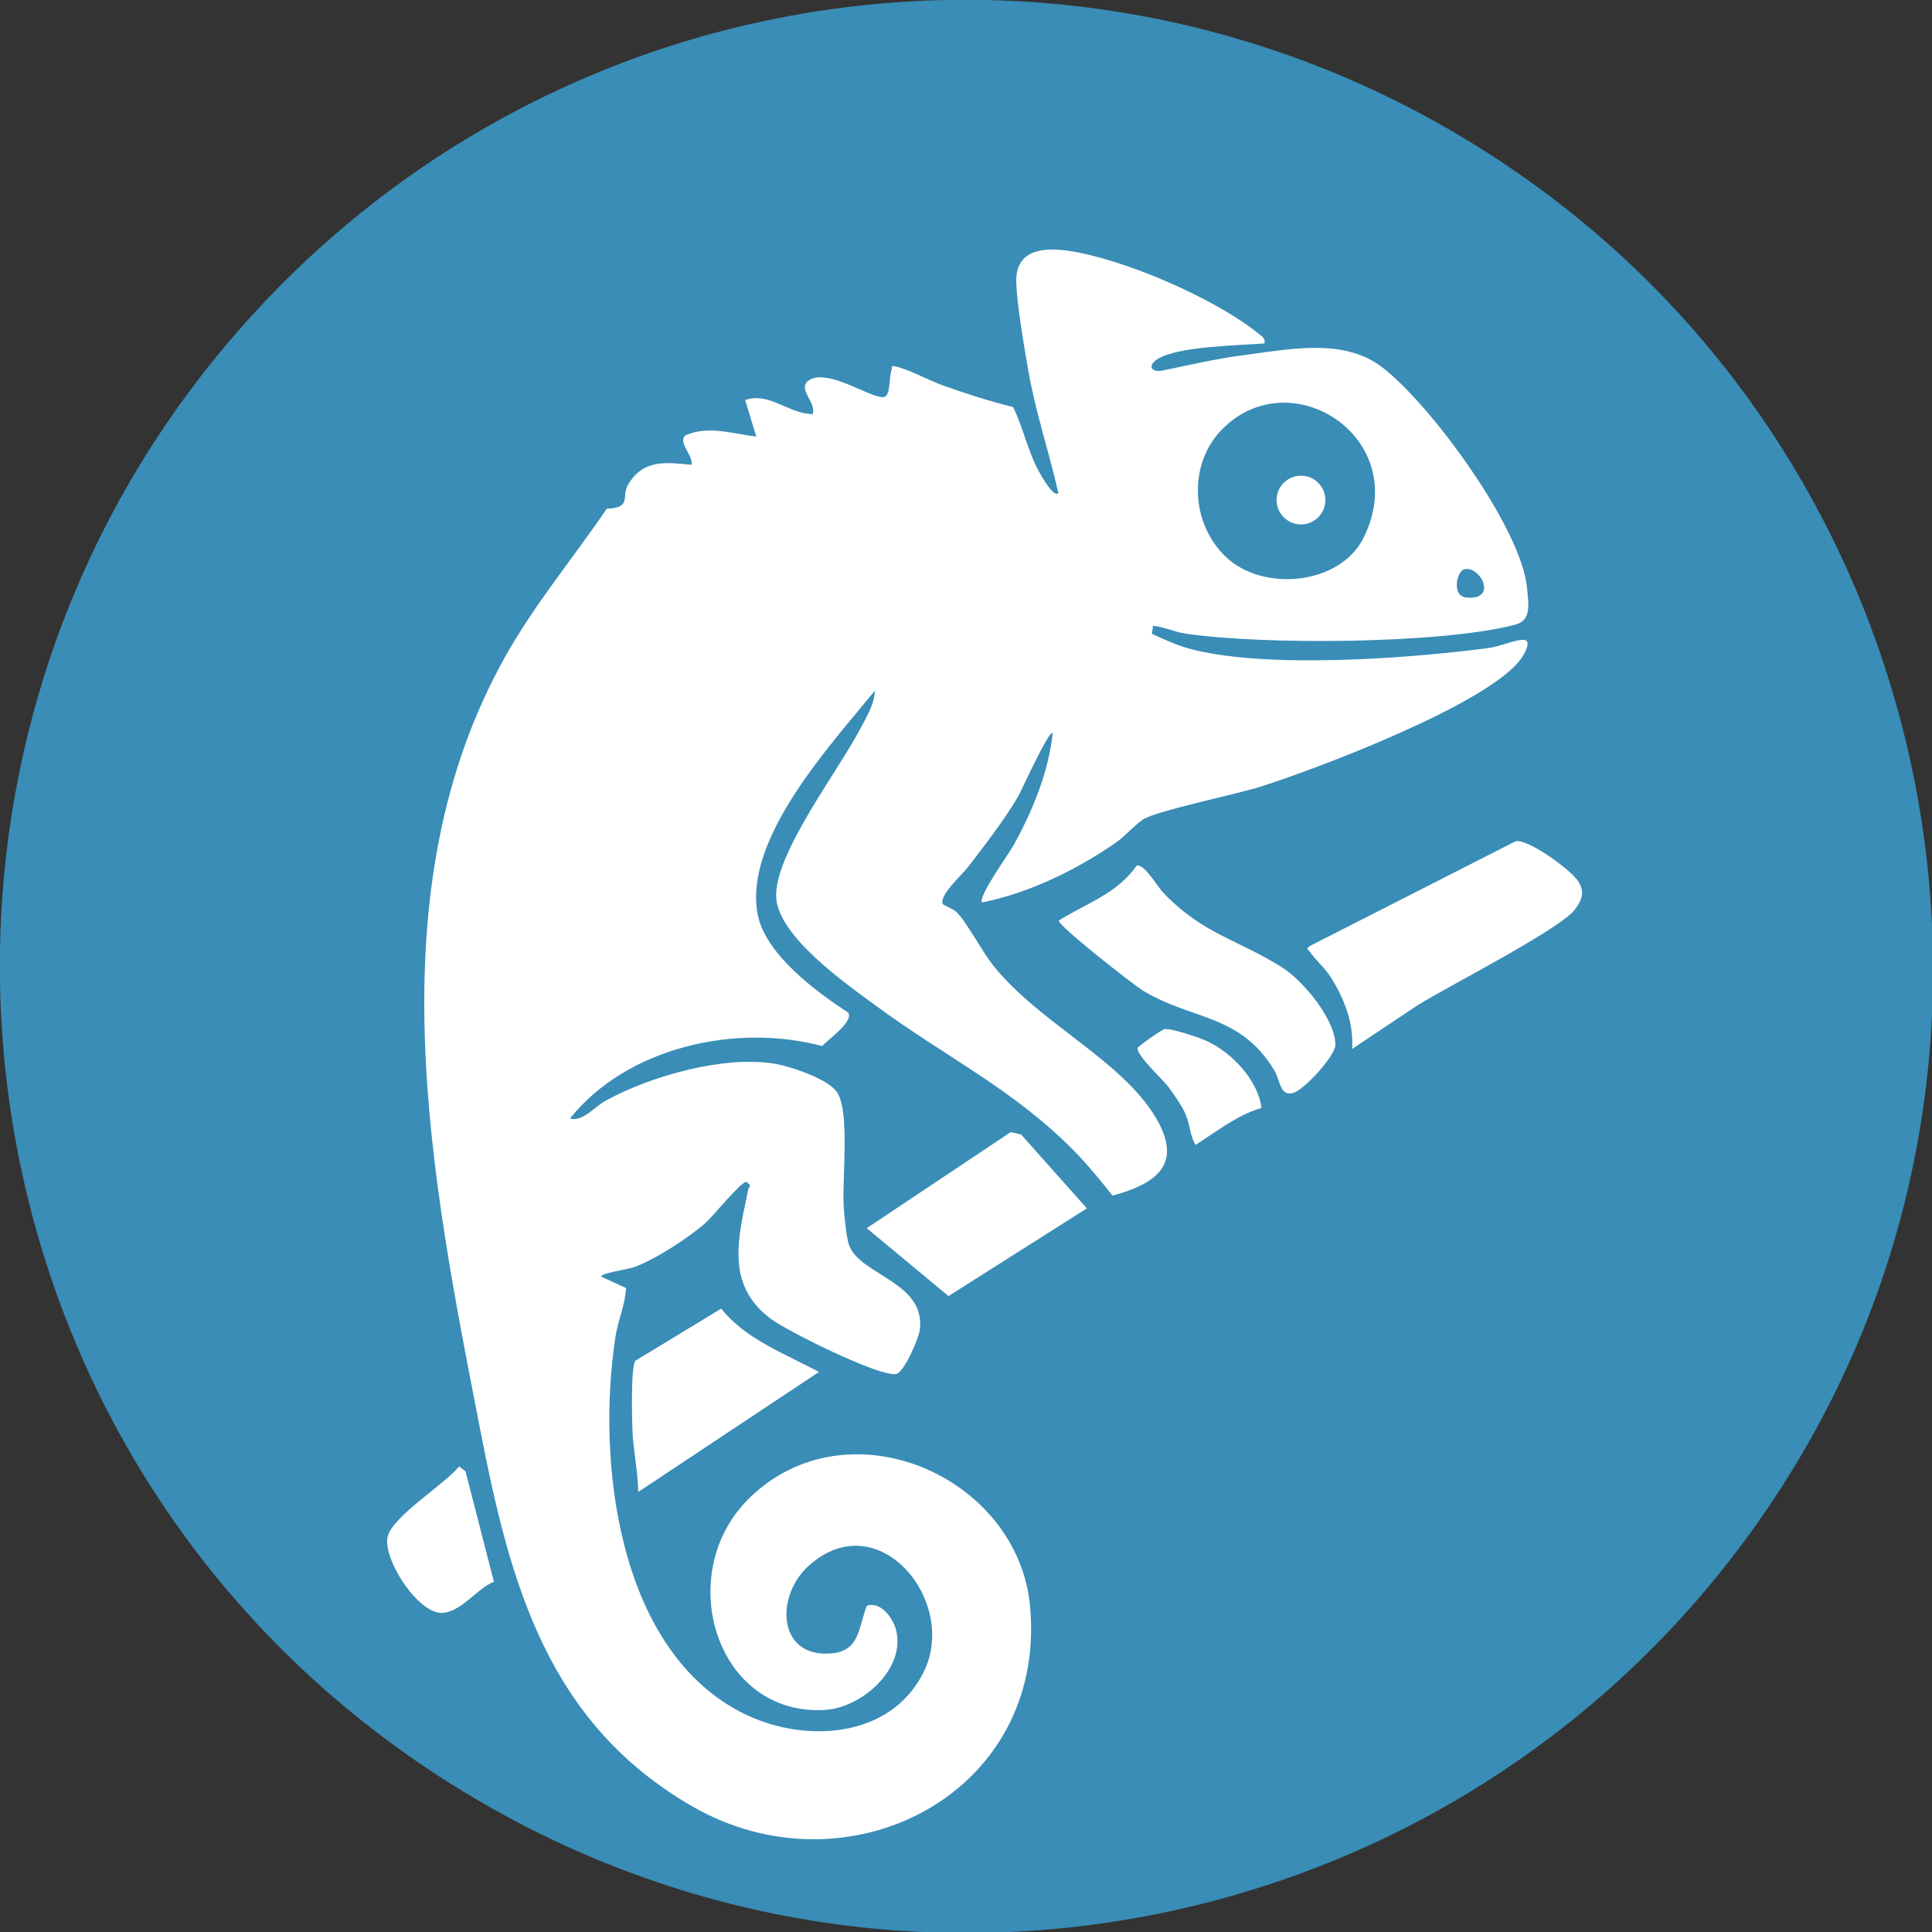 <?xml version="1.0" encoding="UTF-8" standalone="no"?>
<!-- Created with Inkscape (http://www.inkscape.org/) -->

<svg
   width="44.064mm"
   height="44.064mm"
   viewBox="0 0 44.064 44.064"
   version="1.1"
   id="svg3760"
   inkscape:version="1.2.2 (732a01da63, 2022-12-09)"
   sodipodi:docname="icon-15.svg"
   xmlns:inkscape="http://www.inkscape.org/namespaces/inkscape"
   xmlns:sodipodi="http://sodipodi.sourceforge.net/DTD/sodipodi-0.dtd"
   xmlns="http://www.w3.org/2000/svg"
   xmlns:svg="http://www.w3.org/2000/svg">
  <rect x="0" y="0" width="44.064" height="44.064" fill="#333333" stroke="none"/>
  <sodipodi:namedview
     id="namedview3762"
     pagecolor="#ffffff"
     bordercolor="#000000"
     borderopacity="0.25"
     inkscape:showpageshadow="2"
     inkscape:pageopacity="0.0"
     inkscape:pagecheckerboard="0"
     inkscape:deskcolor="#d1d1d1"
     inkscape:document-units="mm"
     showgrid="false"
     inkscape:zoom="0.80444024"
     inkscape:cx="-187.08661"
     inkscape:cy="-111.87904"
     inkscape:window-width="1920"
     inkscape:window-height="1057"
     inkscape:window-x="-8"
     inkscape:window-y="-8"
     inkscape:window-maximized="1"
     inkscape:current-layer="layer1" />
  <defs
     id="defs3757" />
  <g
     inkscape:label="Vrstva 1"
     inkscape:groupmode="layer"
     id="layer1"
     transform="translate(-83.447,-178.337)">
    <g
       id="g1012"
       transform="matrix(0.353,0,0,-0.353,89.423,185.283)">
      <path
         d="M 0,0 C 21.819,23.225 57.442,26.284 83.01,7.15 108.44,-11.88 115.622,-47.696 99.037,-75.032 80.429,-105.704 39.998,-114.613 10.184,-94.257 -21.376,-72.709 -26.214,-27.904 0,0"
         style="fill:#398db6;fill-opacity:1;fill-rule:nonzero;stroke:none"
         id="path1014" />
    </g>
    <g
       id="g1016"
       transform="matrix(0.353,0,0,-0.353,116.834,191.325)">
      <path
         d="M 0,0 C -0.447,-0.137 -0.82,-1.72 0.165,-1.814 2.259,-2.014 1.034,0.318 0,0 m -15.371,0.805 c 2.419,-2.289 7.398,-1.808 8.906,1.27 3.145,6.421 -4.726,11.497 -9.162,6.973 -2.215,-2.259 -2.017,-6.093 0.256,-8.243 m 2.488,13.799 c -1.643,-0.134 -5.574,-0.168 -6.918,-1.017 -0.661,-0.417 -0.407,-0.889 0.358,-0.73 1.745,0.363 3.444,0.759 5.219,0.991 2.93,0.381 6.404,1.118 8.881,-0.735 3.117,-2.332 9.067,-10.436 9.422,-14.291 0.09,-0.979 0.318,-2.097 -0.719,-2.376 -4.719,-1.272 -16.483,-1.331 -21.391,-0.582 -0.677,0.104 -1.362,0.431 -2.054,0.501 l -0.069,-0.526 c 0.92,-0.419 1.705,-0.789 2.705,-1.034 4.963,-1.212 13.875,-0.561 19.046,0.12 0.715,0.094 1.603,0.503 2.21,0.53 0.674,0.029 0.058,-0.98 -0.09,-1.191 -2.048,-2.926 -13.215,-7.148 -16.869,-8.303 -1.532,-0.484 -6.727,-1.561 -7.562,-2.106 -0.553,-0.361 -1.18,-1.096 -1.775,-1.508 -2.555,-1.765 -5.593,-3.248 -8.633,-3.86 -0.315,0.317 1.742,3.171 2.037,3.707 1.225,2.227 2.247,4.697 2.52,7.236 -0.203,0.279 -2.072,-3.812 -2.222,-4.069 -0.893,-1.54 -2.163,-3.168 -3.253,-4.59 -0.421,-0.549 -1.787,-1.728 -1.65,-2.357 0.024,-0.111 0.666,-0.31 0.926,-0.566 0.646,-0.636 1.643,-2.548 2.376,-3.461 2.965,-3.696 8.246,-6.064 10.468,-9.78 1.791,-2.994 0.122,-4.274 -2.781,-5.066 -0.709,0.907 -1.6,1.99 -2.398,2.806 -3.957,4.051 -8.321,6.11 -12.831,9.423 -1.963,1.442 -6.498,4.584 -6.507,7.171 -0.01,2.803 3.992,8.024 5.383,10.668 0.409,0.778 0.983,1.682 0.997,2.558 -2.86,-3.516 -8.475,-9.552 -7.577,-14.419 0.477,-2.584 3.763,-5.021 5.854,-6.374 0.372,-0.584 -1.283,-1.738 -1.687,-2.165 -5.587,1.483 -12.584,-0.069 -16.287,-4.679 0.798,-0.246 1.588,0.752 2.314,1.152 2.899,1.594 7.613,2.923 10.89,2.387 1.033,-0.169 3.577,-1.002 4.099,-1.921 0.775,-1.364 0.275,-5.49 0.382,-7.279 0.036,-0.598 0.17,-2.075 0.359,-2.56 0.75,-1.922 4.959,-2.362 4.557,-5.443 -0.074,-0.569 -1.027,-2.775 -1.538,-2.852 -1.12,-0.168 -7.023,2.77 -8.101,3.578 -2.95,2.214 -2.08,5.251 -1.444,8.357 0.041,0.2 0.287,0.192 -0.121,0.477 -0.317,0.062 -2.172,-2.232 -2.64,-2.646 -1.065,-0.942 -3.292,-2.396 -4.62,-2.859 -0.379,-0.133 -2.133,-0.392 -2.128,-0.605 l 1.613,-0.743 c -0.05,-1.072 -0.517,-2.073 -0.678,-3.114 -1.236,-7.962 0.092,-20.03 7.996,-24.237 3.974,-2.115 9.818,-1.877 11.958,2.641 2.153,4.543 -3.02,10.799 -7.485,6.756 -2.13,-1.928 -2.013,-5.803 1.279,-5.666 2.04,0.085 1.906,1.565 2.483,3.088 0.912,0.323 1.721,-0.825 1.904,-1.604 0.593,-2.512 -2.245,-4.971 -4.576,-5.121 -7.068,-0.454 -9.894,8.804 -4.92,13.68 6.348,6.223 17.388,1.446 18.146,-7.025 1.084,-12.111 -11.812,-18.662 -21.827,-12.888 -9.345,5.388 -11.758,14.354 -13.687,24.254 -3.167,16.25 -6.956,34.812 1.624,50.074 1.879,3.343 4.393,6.364 6.537,9.515 1.643,0.057 0.929,0.778 1.372,1.54 0.97,1.669 2.45,1.459 4.094,1.294 0.163,0.597 -0.931,1.457 -0.364,1.914 1.476,0.645 3.052,0.086 4.559,-0.09 l -0.719,2.361 c 1.565,0.554 2.868,-0.934 4.367,-0.901 0.255,0.734 -1.035,1.638 -0.257,2.171 1.243,0.852 4.176,-1.293 4.885,-1.064 0.417,0.135 0.286,1.246 0.462,1.742 0.079,0.223 -0.102,0.299 0.261,0.223 0.83,-0.174 2.215,-0.93 3.129,-1.252 1.468,-0.518 2.953,-0.997 4.467,-1.371 0.675,-1.388 0.962,-2.933 1.735,-4.284 0.092,-0.16 0.893,-1.602 1.188,-1.273 -0.608,2.677 -1.491,5.27 -1.956,7.983 -0.263,1.533 -0.723,4.165 -0.765,5.635 -0.061,2.1 1.705,2.268 3.332,2.039 3.577,-0.502 9.523,-3.088 12.33,-5.363 0.213,-0.172 0.441,-0.296 0.375,-0.626"
         style="fill:#ffffff;fill-opacity:1;fill-rule:nonzero;stroke:none"
         id="path1018" />
    </g>
    <g
       id="g1020"
       transform="matrix(0.353,0,0,-0.353,114.285,202.261)">
      <path
         d="m 0,0 c 0.115,1.695 -0.518,3.295 -1.419,4.692 -0.376,0.583 -0.983,1.102 -1.32,1.6 -0.14,0.206 -0.28,0.125 0.006,0.36 l 13.307,6.773 c 0.861,0.123 3.532,-1.841 4.02,-2.571 C 15.05,10.171 14.869,9.659 14.41,9.027 13.491,7.758 6.141,4.019 4.21,2.811 Z"
         style="fill:#ffffff;fill-opacity:1;fill-rule:nonzero;stroke:none"
         id="path1022" />
    </g>
    <g
       id="g1024"
       transform="matrix(0.353,0,0,-0.353,109.368,198.082)">
      <path
         d="m 0,0 c 0.499,0.157 1.337,-1.333 1.711,-1.726 2.576,-2.712 4.869,-3.045 7.725,-4.862 1.335,-0.849 3.419,-3.364 3.414,-4.986 -0.002,-0.711 -2.047,-2.944 -2.74,-3.111 -0.874,-0.211 -0.79,0.788 -1.237,1.515 -2.209,3.601 -5.264,3.179 -8.42,5.079 -0.687,0.413 -5.486,4.189 -5.483,4.546 C -3.288,-2.456 -1.201,-1.771 0,0"
         style="fill:#ffffff;fill-opacity:1;fill-rule:nonzero;stroke:none"
         id="path1026" />
    </g>
    <g
       id="g1028"
       transform="matrix(0.353,0,0,-0.353,106.736,204.212)">
      <path
         d="m 0,0 4.249,-4.773 -8.941,-5.666 -5.283,4.386 9.305,6.209 z"
         style="fill:#ffffff;fill-opacity:1;fill-rule:nonzero;stroke:none"
         id="path1030" />
    </g>
    <g
       id="g1032"
       transform="matrix(0.353,0,0,-0.353,98.004,212.364)">
      <path
         d="m 0,0 c -0.021,1.274 -0.315,2.657 -0.373,3.913 -0.035,0.751 -0.112,4.205 0.191,4.567 l 5.544,3.364 C 6.944,9.845 9.487,8.938 11.673,7.749 Z"
         style="fill:#ffffff;fill-opacity:1;fill-rule:nonzero;stroke:none"
         id="path1034" />
    </g>
    <g
       id="g1036"
       transform="matrix(0.353,0,0,-0.353,94.711,214.412)">
      <path
         d="m 0,0 c -1.12,-0.469 -1.962,-1.804 -3.209,-2.006 -1.596,-0.258 -4.02,3.504 -3.65,4.937 0.341,1.319 3.704,3.381 4.613,4.516 l 0.414,-0.313 z"
         style="fill:#ffffff;fill-opacity:1;fill-rule:nonzero;stroke:none"
         id="path1038" />
    </g>
    <g
       id="g1040"
       transform="matrix(0.353,0,0,-0.353,112.219,203.607)">
      <path
         d="m 0,0 c -1.579,-0.454 -2.893,-1.522 -4.267,-2.387 -0.379,0.659 -0.339,1.305 -0.675,2.063 -0.207,0.466 -0.745,1.241 -1.065,1.671 -0.352,0.473 -2.122,2.1 -1.991,2.534 0.034,0.112 1.544,1.181 1.731,1.212 0.421,0.072 2.226,-0.54 2.703,-0.756 C -1.919,3.592 -0.23,1.801 0,0"
         style="fill:#ffffff;fill-opacity:1;fill-rule:nonzero;stroke:none"
         id="path1042" />
    </g>
    <g
       id="g1044"
       transform="matrix(0.353,0,0,-0.353,113.675,189.742)">
      <path
         d="m 0,0 c 0,-0.87 -0.705,-1.575 -1.575,-1.575 -0.871,0 -1.576,0.705 -1.576,1.575 0,0.87 0.705,1.575 1.576,1.575 C -0.705,1.575 0,0.87 0,0"
         style="fill:#ffffff;fill-opacity:1;fill-rule:nonzero;stroke:none"
         id="path1046" />
    </g>
  </g>
</svg>

